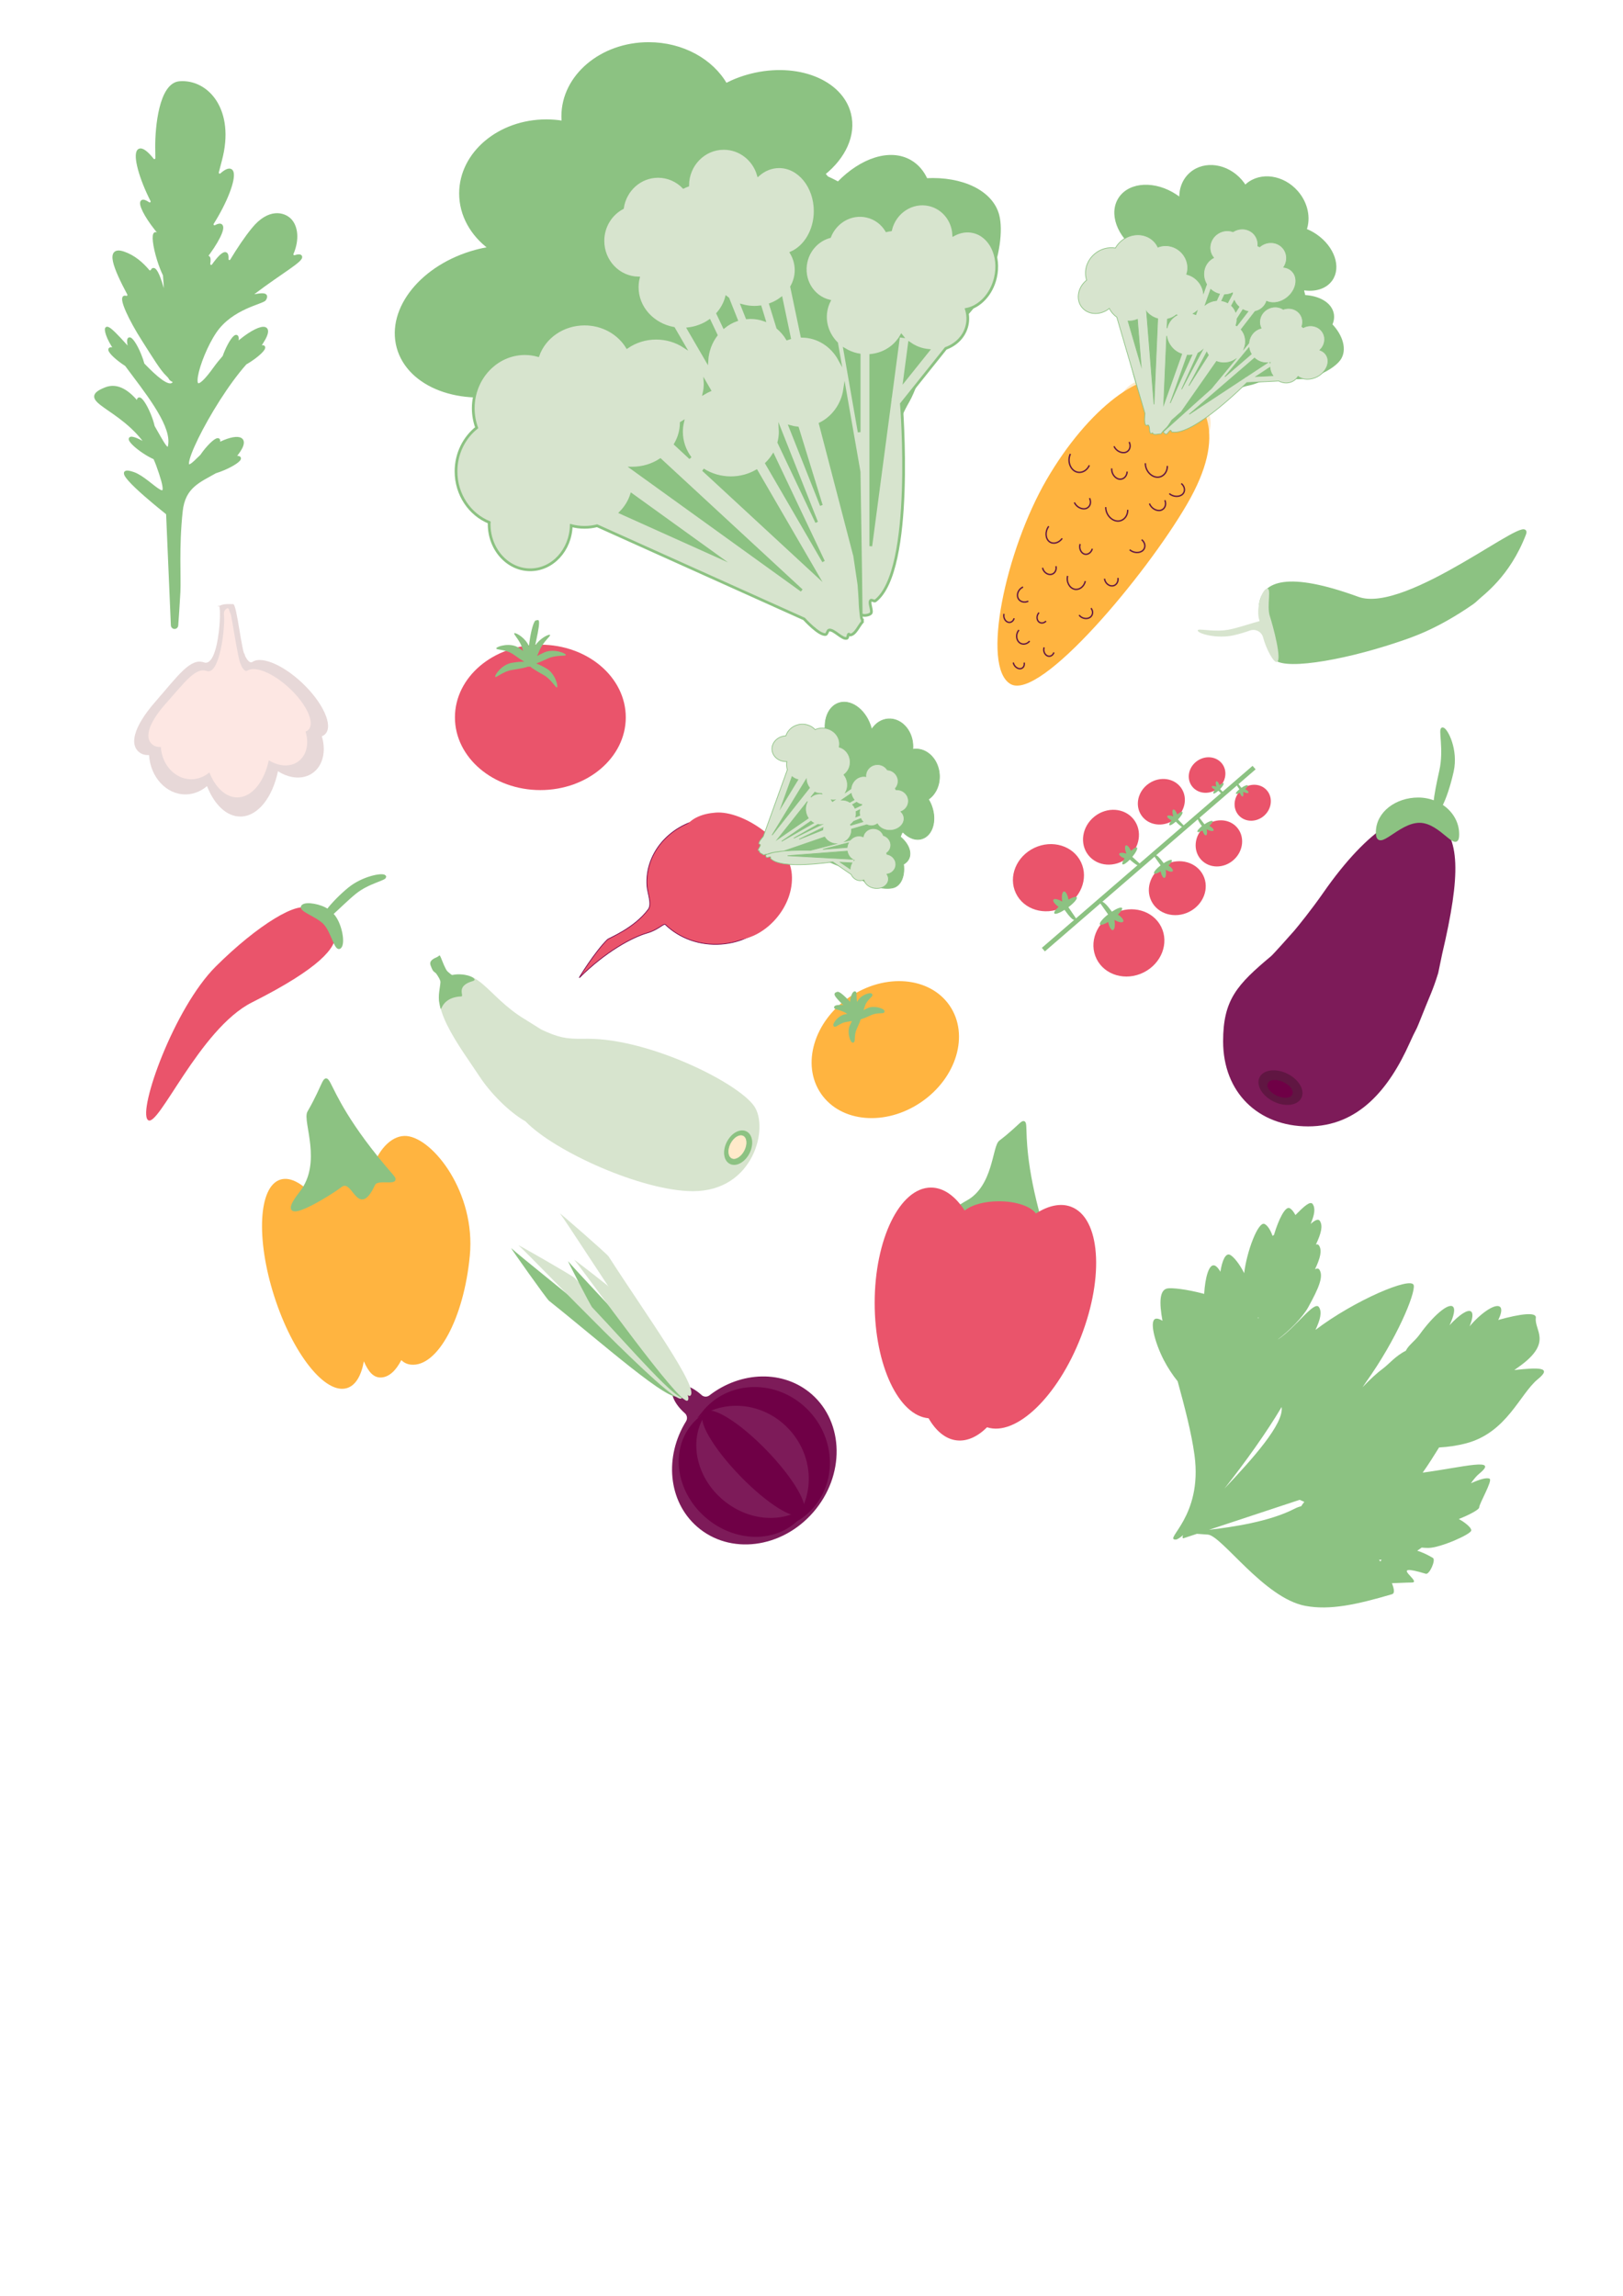 <?xml version="1.0" encoding="UTF-8"?> <!-- Generator: Adobe Illustrator 25.0.1, SVG Export Plug-In . SVG Version: 6.00 Build 0) --> <svg xmlns="http://www.w3.org/2000/svg" xmlns:xlink="http://www.w3.org/1999/xlink" x="0px" y="0px" viewBox="0 0 595.28 841.89" style="enable-background:new 0 0 595.28 841.89;" xml:space="preserve"> <style type="text/css"> .st0{fill:#EA546B;} .st1{fill:#8CC282;} .st2{fill:#FFB440;} .st3{fill:#8CC282;stroke:#8CC282;stroke-miterlimit:10;} .st4{fill:#D7E4CE;} .st5{fill:#E7D8D8;} .st6{fill:#FDE7E3;} .st7{fill:#D7E4CE;stroke:#8CC282;stroke-miterlimit:10;} .st8{fill:#EA546B;stroke:#6F0046;stroke-width:0.25;stroke-miterlimit:10;} .st9{fill:#8CC282;stroke:#8CC282;stroke-width:0.25;stroke-miterlimit:10;} .st10{fill:#D7E4CE;stroke:#8CC282;stroke-width:0.25;stroke-miterlimit:10;} .st11{fill:#FFEACA;stroke:#8CC282;stroke-width:0.25;stroke-miterlimit:10;} .st12{fill:#FFEACA;} .st13{fill:#FF7E40;} .st14{fill:none;stroke:#601642;stroke-width:0.5;stroke-miterlimit:10;} .st15{fill:#7D1B59;} .st16{fill:#601642;} .st17{fill:#6F0046;stroke:#6F0046;stroke-miterlimit:10;} </style> <g id="Layer_4"> <g> <ellipse class="st0" cx="198.19" cy="263.07" rx="31.33" ry="26.66"></ellipse> <path class="st1" d="M207.53,240.11c-0.24-0.68-4.58-2.32-7.86-0.88c-1.02,0.45-1.91,0.9-2.66,1.33c0.27-0.6,0.55-1.27,0.88-2.06 c1.4-3.35,4.38-5.4,3.81-5.7c-0.5-0.26-3.7,1.29-5.43,3.97c0.1-0.5,0.21-1,0.32-1.51c2.14-9.71,0.73-7.67,0.01-7.76 c-0.72-0.1-1.8,3.44-2.41,7.9c-0.07,0.53-0.13,1.05-0.19,1.55c-1.26-3-4.68-4.97-5.31-4.75c-0.69,0.24,2.18,2.56,3.02,6.03 c0.04,0.18,0.08,0.33,0.12,0.49c-0.47-0.37-0.96-0.75-1.53-1.14c-2.96-2.04-7.82-0.66-8.25,0.1c-0.43,0.76,3.46,0.27,6.38,2.39 c1.77,1.28,3,2.09,3.87,2.6c-1.15-0.04-2.75,0.08-4.64,0.41c-3.54,0.61-6.23,4.37-6.04,5.07c0.18,0.7,2.75-1.95,6.3-2.49 c3.41-0.52,5.08-0.91,5.87-1.24c0.22,0.18,0.4,0.09,0.59-0.02c0.03,0.03,0.07,0.05,0.1,0.07c0.71,0.59,2.13,1.51,4.83,3.02 c3.13,1.75,4.6,5.13,5.02,4.53c0.42-0.59-0.77-5.05-3.86-6.86c-1.46-0.85-2.75-1.47-3.78-1.85c0.95-0.35,2.28-0.91,4.19-1.8 C204.16,240.01,207.77,240.79,207.53,240.11z"></path> </g> <g> <ellipse transform="matrix(0.826 -0.564 0.564 0.826 -160.426 250.295)" class="st2" cx="324.68" cy="384.66" rx="28.58" ry="23.32"></ellipse> <path class="st3" d="M306.13,375.95c-0.14-0.5,1.62-3.14,4.05-3.54c0.76-0.12,1.43-0.19,2.04-0.23c-0.39-0.26-0.83-0.55-1.34-0.89 c-2.15-1.47-4.66-1.55-4.46-1.94c0.18-0.35,2.6-0.65,4.66,0.29c-0.26-0.26-0.53-0.52-0.8-0.78c-5.16-4.98-3.54-4.3-3.17-4.63 c0.37-0.34,2.41,1.36,4.58,3.79c0.26,0.29,0.5,0.58,0.74,0.86c-0.52-2.27,0.59-4.76,1.04-4.87c0.48-0.12-0.18,2.36,0.77,4.76 c0.05,0.12,0.09,0.23,0.13,0.34c0.11-0.4,0.23-0.82,0.39-1.26c0.82-2.35,4.12-3.39,4.66-3.1c0.55,0.29-1.83,1.49-2.6,3.87 c-0.47,1.44-0.82,2.4-1.11,3.04c0.63-0.47,1.57-1,2.77-1.53c2.23-0.99,5.28,0.22,5.46,0.71c0.18,0.49-2.33-0.11-4.55,0.93 c-2.12,0.99-3.22,1.4-3.8,1.51c-0.05,0.19-0.19,0.21-0.34,0.21c-0.01,0.03-0.02,0.05-0.03,0.08c-0.16,0.63-0.58,1.72-1.48,3.65 c-1.04,2.25-0.48,4.82-0.96,4.63c-0.48-0.19-1.63-3.31-0.64-5.58c0.47-1.07,0.94-1.93,1.36-2.55c-0.67,0.16-1.65,0.33-3.08,0.53 C307.97,374.6,306.27,376.45,306.13,375.95z"></path> </g> <g> <path class="st2" d="M149.19,416.59c-4.97-0.46-9.94,4.11-12.64,11.76c-4.01-3.83-8.04-5.92-11.04-5.69 c-4.94,0.37-8.84,7.38-9.18,17.5c-4.74-5.84-9.61-8.82-13.52-7.58c-7.99,2.53-8.98,21.69-2.22,42.8 c6.77,21.1,18.73,36.16,26.73,33.63c3.14-1,5.2-4.57,6.13-9.81c1.68,3.9,3.61,6.15,6.49,5.93c2.81-0.21,5.28-2.52,7.25-6.36 c0.96,0.94,2.12,1.52,3.59,1.66c9.73,0.91,19.37-16.99,21.54-39.98C174.51,437.45,158.92,417.5,149.19,416.59z"></path> <path class="st3" d="M137.12,434.3c-5.99,12.84-7.25-3.38-12.35,0.74c-2.93,2.36-25.88,16.83-14.45,2.29 c8.58-10.91,1.05-26.28,2.9-29.48c12.29-21.25-2.29-14.35,30.68,23.39C147.05,434.85,138.41,431.52,137.12,434.3z"></path> </g> <g> <path class="st0" d="M54.21,410.67c3.66,3.64,18.9-33.36,38.19-43.07c49.86-25.11,24.72-30.48,21.06-34.12 s-19.03,5.73-34.32,20.94C63.86,369.63,50.55,407.04,54.21,410.67z"></path> <path class="st3" d="M141.08,321.38c-0.79-0.96-8.04,0.44-13,4.49c-3.07,2.51-6.17,5.7-7.89,8c-2.48-1.84-7.89-2.83-9.13-1.64 c-1.54,1.48,5.05,3.31,7.96,6.31c2.91,3,4.15,10.27,5.69,8.79c1.54-1.48,0.15-8.92-2.76-11.92c-0.1-0.1-0.2-0.19-0.29-0.29 c2.24-1.96,5.48-5.25,8.52-7.72C135.12,323.35,141.87,322.34,141.08,321.38z"></path> </g> <g> <path class="st3" d="M559.21,195.88c3.37-8.73-43.02,30.05-61.13,23.46c-52.46-19.09-32.47,16.52-30.81,21.41 c1.66,4.89,24.15,1.28,44.61-5.54c5.52-1.84,14.63-4.69,28.07-13.98c0.58-0.4,1.11-0.85,1.61-1.34 C543.68,217.78,553.28,211.27,559.21,195.88z"></path> <path class="st4" d="M439.31,231.27c0.27,1.17,7.14,3.06,13.17,1.7c2-0.45,4.09-1.08,5.98-1.75c2.03-0.72,4.25,0.42,4.81,2.5 c1.18,4.42,3.9,9.4,5.06,9.04c1.97-0.62-1.35-13.01-2.59-16.85c-1.23-3.84,0.81-10.65-1.15-10.03c-1.97,0.62-3.95,7.65-2.72,11.49 c0.04,0.13,0.09,0.25,0.13,0.38c-2.78,0.74-6.99,2.19-10.67,3.02C445.3,232.12,439.03,230.11,439.31,231.27z"></path> </g> <g> <path class="st3" d="M375.56,447.75c2.65,42.18-6.55-3.41-9.34-3.77c-3.03-0.4-24.68,4.04-11.39-3.3 c9.97-5.5,9.59-20.17,12.02-22.02c16.17-12.28,3.13-12.03,14.71,29.1C382.68,451.68,375.4,445.23,375.56,447.75z"></path> <path class="st0" d="M392.87,442.54c-3.85-1.47-8.35-0.46-12.93,2.46c-1.84-2.6-7.21-4.48-13.56-4.48c-5.3,0-9.91,1.31-12.36,3.26 c-0.07,0.04-0.14,0.07-0.21,0.11c-3.44-5.28-7.72-8.4-12.35-8.4c-11.4,0-20.65,18.95-20.65,42.32c0,22.77,8.78,41.34,19.77,42.28 c2.71,4.7,6.23,7.65,10.33,8.11c3.81,0.43,7.63-1.35,11.12-4.8c10.63,3.43,25.92-11.22,34.44-33.17 C405.13,467.95,403.52,446.59,392.87,442.54z"></path> </g> <g> <polygon class="st1" points="460.53,282.12 383.24,348.88 382.12,347.59 459.41,280.84 "></polygon> <g> <ellipse transform="matrix(0.903 -0.43 0.43 0.903 -101.062 196.359)" class="st0" cx="384.42" cy="322.04" rx="13.23" ry="12.1"></ellipse> <path class="st1" d="M388.26,332.55c-1.16,1.09-1.81,2.03-1.55,2.4c0.32,0.45,1.9-0.13,3.74-1.29c3.91,5.51,3.94,3.23,4.31,3.31 c0.09,0.02-2.68-3.93-2.89-4.29c2.06-1.55,3.42-3.15,3.05-3.65c-0.28-0.39-1.51-0.01-3.03,0.86c-0.29-1.76-1.02-3.09-1.65-2.99 c-0.65,0.1-0.95,1.65-0.68,3.48c0.01,0.09,0.03,0.16,0.05,0.25c-1.48-0.89-2.9-1.21-3.24-0.69 C386.03,330.44,386.87,331.58,388.26,332.55z"></path> </g> <g> <ellipse transform="matrix(0.896 -0.444 0.444 0.896 -110.486 219.765)" class="st0" cx="414.06" cy="345.82" rx="13.23" ry="12.1"></ellipse> <path class="st1" d="M410.03,335.38c1.14-1.1,1.78-2.06,1.51-2.42c-0.33-0.44-1.9,0.16-3.72,1.35c-4-5.45-4-3.16-4.36-3.24 c-0.09-0.02,2.75,3.88,2.97,4.24c-2.04,1.59-3.36,3.21-2.99,3.7c0.29,0.38,1.51-0.02,3.02-0.91c0.32,1.75,1.07,3.07,1.7,2.97 c0.65-0.11,0.93-1.67,0.62-3.49c-0.01-0.08-0.03-0.16-0.05-0.25c1.49,0.87,2.92,1.16,3.25,0.63 C412.3,337.44,411.44,336.32,410.03,335.38z"></path> </g> <g> <ellipse transform="matrix(0.896 -0.444 0.444 0.896 -99.73 225.559)" class="st0" cx="431.81" cy="325.75" rx="10.61" ry="9.7"></ellipse> <path class="st1" d="M428.58,317.38c0.92-0.89,1.43-1.65,1.21-1.94c-0.27-0.35-1.52,0.13-2.98,1.08c-3.21-4.37-3.21-2.54-3.5-2.6 c-0.08-0.02,2.2,3.11,2.38,3.4c-1.63,1.27-2.7,2.57-2.4,2.97c0.23,0.31,1.21-0.01,2.42-0.73c0.26,1.4,0.86,2.46,1.36,2.38 c0.52-0.09,0.74-1.34,0.5-2.8c-0.01-0.07-0.03-0.13-0.04-0.2c1.2,0.7,2.34,0.93,2.61,0.51 C430.4,319.03,429.71,318.13,428.58,317.38z"></path> </g> <g> <ellipse transform="matrix(0.783 -0.622 0.622 0.783 -102.728 319.867)" class="st0" cx="407.5" cy="307.3" rx="10.59" ry="9.71"></ellipse> <path class="st1" d="M412.47,314.79c-0.7,1.06-1.03,1.92-0.76,2.15c0.34,0.29,1.46-0.45,2.68-1.7c4.08,3.58,3.68,1.79,3.98,1.79 c0.08,0-2.83-2.57-3.06-2.81c1.32-1.59,2.08-3.09,1.7-3.41c-0.29-0.25-1.18,0.27-2.2,1.23c-0.56-1.32-1.37-2.22-1.85-2.03 c-0.49,0.2-0.44,1.47,0.12,2.84c0.03,0.06,0.06,0.12,0.08,0.18c-1.32-0.42-2.49-0.41-2.65,0.06 C410.33,313.56,411.2,314.29,412.47,314.79z"></path> </g> <g> <g> <ellipse transform="matrix(0.823 -0.568 0.568 0.823 -91.776 293.75)" class="st0" cx="425.97" cy="294.3" rx="8.86" ry="8.11"></ellipse> <path class="st1" d="M429.68,300.82c-0.65,0.84-0.97,1.54-0.76,1.75c0.26,0.26,1.24-0.29,2.33-1.26 c3.19,3.22,2.97,1.7,3.21,1.72c0.06,0-2.21-2.3-2.39-2.52c1.19-1.25,1.91-2.46,1.61-2.75c-0.23-0.22-1,0.16-1.91,0.9 c-0.39-1.13-1.01-1.93-1.42-1.8c-0.42,0.14-0.45,1.2-0.06,2.37c0.02,0.05,0.04,0.11,0.06,0.16c-1.08-0.43-2.05-0.48-2.22-0.1 C427.97,299.68,428.66,300.34,429.68,300.82z"></path> </g> <g> <ellipse transform="matrix(0.823 -0.568 0.568 0.823 -83.255 301.543)" class="st0" cx="442.75" cy="284.51" rx="6.9" ry="6.32"></ellipse> <path class="st1" d="M445.64,289.59c-0.5,0.66-0.76,1.2-0.59,1.37c0.21,0.2,0.97-0.23,1.82-0.98c2.49,2.51,2.31,1.33,2.5,1.34 c0.05,0-1.72-1.79-1.86-1.96c0.93-0.98,1.49-1.91,1.26-2.14c-0.18-0.18-0.78,0.13-1.49,0.7c-0.3-0.88-0.79-1.5-1.11-1.4 c-0.33,0.11-0.35,0.93-0.05,1.85c0.01,0.04,0.03,0.08,0.05,0.12c-0.84-0.33-1.6-0.38-1.73-0.08 C444.31,288.7,444.84,289.21,445.64,289.59z"></path> </g> </g> <g> <g> <ellipse transform="matrix(0.739 -0.674 0.674 0.739 -91.669 381.986)" class="st0" cx="446.95" cy="309.25" rx="8.85" ry="8.12"></ellipse> <path class="st1" d="M441.06,304.57c-0.94,0.5-1.69,0.71-1.86,0.46c-0.21-0.3,0.49-1.17,1.63-2.09 c-2.68-3.65-1.22-3.18-1.19-3.43c0.01-0.06,1.93,2.54,2.12,2.75c1.44-0.97,2.74-1.48,2.99-1.14c0.19,0.26-0.32,0.95-1.2,1.73 c1.06,0.56,1.75,1.3,1.56,1.68c-0.2,0.39-1.26,0.25-2.37-0.32c-0.05-0.03-0.1-0.06-0.15-0.08c0.25,1.12,0.15,2.09-0.25,2.19 C441.93,306.43,441.38,305.65,441.06,304.57z"></path> </g> <g> <ellipse transform="matrix(0.739 -0.674 0.674 0.739 -78.387 386.453)" class="st0" cx="459.35" cy="294.35" rx="6.9" ry="6.33"></ellipse> <path class="st1" d="M454.76,290.7c-0.73,0.39-1.31,0.55-1.45,0.36c-0.17-0.23,0.38-0.91,1.27-1.63 c-2.09-2.84-0.95-2.48-0.93-2.67c0-0.05,1.51,1.98,1.65,2.14c1.12-0.76,2.14-1.15,2.33-0.89c0.15,0.2-0.25,0.74-0.93,1.35 c0.83,0.44,1.37,1.02,1.21,1.31c-0.16,0.3-0.98,0.19-1.84-0.25c-0.04-0.02-0.08-0.04-0.12-0.06c0.2,0.88,0.12,1.63-0.2,1.71 C455.44,292.15,455.01,291.55,454.76,290.7z"></path> </g> </g> </g> </g> <g id="Layer_6"> <path class="st3" d="M92.96,107.5c10.18-7.75,18.38-12.17,17.28-13.52c-0.26-0.31-0.95-0.27-2,0.08c-0.69,0.23-1.35-0.45-1.06-1.12 c2.17-5.05,1.65-9.9-0.83-12.38c-2.24-2.24-7.7-3.82-13.57,3.39c-2.75,3.37-5.41,7.39-7.9,11.5c-0.46,0.76-1.63,0.39-1.57-0.5 c0.07-1.08-0.08-1.76-0.5-1.95c-0.82-0.37-2.52,1.28-4.65,4.28c-0.52,0.73-1.69,0.27-1.54-0.62c0.23-1.33,0.16-2.18-0.25-2.37 c-0.32-0.14-0.83,0.13-1.46,0.74c4.67-5.97,7.41-11.36,6.19-12.36c-0.37-0.31-1.08-0.16-2.01,0.34c-0.77,0.42-1.61-0.45-1.14-1.19 c0.52-0.83,1.05-1.69,1.56-2.58c4.72-8.18,7.02-15.7,5.13-16.79c-0.72-0.42-1.96,0.17-3.47,1.51c-0.63,0.56-1.6-0.02-1.4-0.84 c0.37-1.49,0.75-2.94,1.13-4.35c4.91-18.29-4.76-29.25-15-28.48c-7.12,0.53-8.52,16.53-8.47,23.67c0.01,1.23,0.02,2.57,0.05,4.02 c0.01,0.82-1.01,1.18-1.52,0.54c-2.06-2.6-3.84-3.98-4.85-3.49c-1.97,0.95-0.23,8.62,3.88,17.13c0.22,0.46,0.44,0.91,0.67,1.35 c0.4,0.79-0.53,1.57-1.26,1.06c-1.08-0.75-1.9-1.04-2.29-0.72c-1.01,0.81,1.26,5.35,5.08,10.15c0.52,0.66,1.05,1.28,1.57,1.88 c0.12,0.14,0.19,0.3,0.2,0.48c0.05,0.58,0.09,1.16,0.14,1.75c-0.85-1.67-1.64-2.64-2.13-2.49c-0.94,0.29-0.45,4.55,1.08,9.51 c0.67,2.16,1.42,4.09,2.14,5.56c0.04,0.09,0.07,0.19,0.08,0.29c0.47,5.44,0.43,6.92-0.29,6.28c-1.33-5.22-2.79-8.67-3.76-8.5 c-0.17,0.03-0.32,0.17-0.44,0.41c-0.28,0.54-0.99,0.68-1.38,0.21c-2.29-2.72-5.29-5.39-9.12-6.67c-6.25-2.08-3.31,5.39,1.86,15.07 c0.37,0.69-0.31,1.41-1.05,1.17c-0.23-0.08-0.42-0.07-0.55,0.01c-1.21,0.77,1.93,7.85,7.02,15.82c3.74,5.86,6.8,10.92,8.86,12.77 c0.4,0.36,0.75,0.79,1.01,1.27c0.49,0.9,2.42,0.78,0.96,1.96c-1.84,1.49-6.29-2.42-10.89-7.2c-0.28-1.05-0.69-2.28-1.22-3.57 c-1.43-3.48-3.16-6.07-3.87-5.78c-0.53,0.22-0.33,1.98,0.4,4.31c-5.7-6.26-10.27-11.42-8.45-5.85c0.51,1.56,1.58,3.47,2.98,5.6 c-1.08-0.45-1.85-0.59-2.06-0.29c-0.44,0.62,1.71,2.88,4.8,5.04c0.4,0.28,0.79,0.54,1.18,0.79c6.96,9.39,16.39,20.94,16,28.45 c-0.26,5.04-2.46,0.28-6.02-5.88c-0.25-1.2-0.74-2.74-1.41-4.37c-1.43-3.48-3.16-6.07-3.87-5.78c-0.32,0.13-0.37,0.81-0.21,1.84 c-3.46-4.31-7.53-7.33-11.96-5.6c-11.36,4.45,5.78,6.53,15.36,20.92c-3.11-2.07-5.97-3.23-6.39-2.6c-0.42,0.63,1.77,2.84,4.91,4.94 c1.48,0.98,2.89,1.76,4.03,2.25c0.37,0.8,0.72,1.62,1.04,2.49c6.79,18.66-2.26,5.37-8.77,3.11c-10.49-3.65,9.43,12.32,12.14,14.47 c0.19,0.15,0.31,0.38,0.32,0.63l1.74,40.64c0.02,0.45,0.39,0.81,0.84,0.81c0.45,0.01,0.83-0.33,0.86-0.78 c0.15-2.05,0.56-7.68,0.79-12.22c0.28-5.66-0.57-16.4,0.85-29.69c0.96-9.04,6.63-11.02,12.47-14.38c0.96-0.29,2.04-0.68,3.16-1.16 c3.46-1.49,6.03-3.26,5.72-3.96c-0.14-0.34-0.93-0.36-2.08-0.14c0.37-0.41,0.73-0.83,1.08-1.29c5.28-6.91-0.39-7.05-6.93-3.58 c0.36-0.87,0.46-1.5,0.2-1.71c-0.63-0.48-2.99,1.55-5.29,4.54c-0.36,0.47-0.69,0.93-1,1.39c-0.48,0.43-0.95,0.87-1.4,1.33 c-10.71,10.99,4.4-20.45,17.59-35.26c0.57-0.33,1.17-0.69,1.77-1.09c3.14-2.08,5.35-4.27,4.93-4.91c-0.19-0.29-0.9-0.2-1.9,0.17 c7.18-9.81,0.24-8.6-8.03-1.3c0.36-1.54,0.38-2.62-0.04-2.79c-0.73-0.31-2.51,2.26-3.97,5.73c-0.25,0.6-0.48,1.18-0.67,1.75 c-1.19,1.34-2.36,2.79-3.47,4.33c-11.36,15.8-6.16-3.94,0.26-13.42c6.06-8.95,17.4-10.64,18.19-11.92 C99.54,105.82,89.32,110.28,92.96,107.5z M72.55,98.03c0.01-0.05,0.02-0.09,0.02-0.14c0.13-0.14,0.25-0.29,0.38-0.43 C72.82,97.64,72.68,97.83,72.55,98.03z"></path> </g> <g id="Layer_3"> <g> <path class="st5" d="M112.21,251.79c-7.23-7.43-16.02-11.48-19.62-9.06c-1.91,1.29-4.08-5.77-2.64-2.27 c-1.25-0.59-3.06-18.92-4.42-18.92c-2.02,0-3.87-0.26-5.62,1c1.64-4.43,0.94,22.48-5.09,20.37c-5.01-1.76-9.54,4.91-17.8,14.36 c-8.26,9.44-9.8,16.3-5.4,18.96c0.83,0.5,1.86,0.71,3.04,0.66c0.51,8.06,6.28,14.43,13.34,14.43c2.97,0,5.71-1.14,7.93-3.05 c2.63,6.73,7.12,11.17,12.21,11.17c6.37,0,11.79-6.93,13.81-16.61c3.29,2.09,7.02,2.89,10.29,1.85c5.49-1.74,7.81-8.03,5.8-14.69 c0.26-0.1,0.51-0.22,0.74-0.37C122.39,267.2,119.45,259.22,112.21,251.79z"></path> <path class="st6" d="M107.17,253.35c-6.06-6.09-13.42-9.41-16.43-7.43c-1.6,1.06-3.41-4.73-2.21-1.86 c-1.05-0.48-3.49-18.24-4-19.09c-0.56-0.92-0.43-2.5-1.51-1.72c-0.68,0.49-0.97,1.26-0.89,2.01c0.54,4.98-1.59,22.41-6.27,20.81 c-4.2-1.44-7.99,4.03-14.91,11.77c-6.92,7.74-8.21,13.36-4.52,15.55c0.69,0.41,1.55,0.58,2.55,0.54 c0.43,6.61,5.26,11.83,11.17,11.83c2.49,0,4.78-0.94,6.64-2.5c2.2,5.52,5.96,9.16,10.23,9.16c5.34,0,9.87-5.68,11.57-13.61 c2.76,1.71,5.88,2.37,8.62,1.52c4.6-1.43,6.54-6.58,4.86-12.04c0.22-0.08,0.43-0.18,0.62-0.31 C115.69,265.99,113.23,259.44,107.17,253.35z"></path> </g> <g> <g> <path class="st3" d="M366.03,79.05c-2.22-8.77-13.19-13.9-26.3-13.2c-1.3-2.88-3.26-5.21-5.89-6.72 c-7.44-4.27-17.98-0.71-26.41,8c-1.31-0.72-2.68-1.39-4.07-2.03c-0.39-0.47-0.79-0.93-1.21-1.35 c7.52-6.02,11.44-14.25,9.47-22.02c-3.07-12.09-19.22-18.46-36.08-14.23c-3.35,0.84-6.46,2.04-9.29,3.51 c-5.1-8.9-15.88-15.04-28.35-15.04c-17.39,0-31.49,11.94-31.49,26.66c0,0.73,0.04,1.45,0.11,2.16c-1.98-0.33-4.03-0.51-6.12-0.51 c-17.39,0-31.49,11.94-31.49,26.66c0,7.99,4.16,15.16,10.74,20.05c-1.68,0.27-3.38,0.63-5.08,1.09 c-19.65,5.28-32.45,21.09-28.59,35.3c3.87,14.21,22.93,21.45,42.59,16.17c11.45-3.08,40.51,57.9,45.37,50.07 c11.86,10.45,49.11,30.75,70.41,30.75c27.92,0,22.96-40.11,24.03-64.57c0.18-4.17,2.69-9.19,4.77-12.81 c3.83-6.7,8.25-24.83,11.15-25.56C361.17,117.18,368.76,89.8,366.03,79.05z"></path> </g> <path class="st7" d="M356.99,84.97c-2.45-0.56-4.95-0.11-7.19,1.1c-0.27-5.23-3.81-9.8-8.98-10.99 c-6.29-1.44-12.62,2.69-14.17,9.23c-0.5,0.06-0.99,0.15-1.47,0.27c-1.57-2.61-4.11-4.58-7.25-5.29 c-5.72-1.31-11.46,1.99-13.62,7.5c-4.14,1.14-7.58,4.55-8.64,9.15c-1.51,6.5,2.28,12.92,8.47,14.46c-0.45,0.9-0.81,1.86-1.04,2.88 c-1.08,4.65,0.5,9.32,3.77,12.61l1.04,5.93c-2.74-5.04-7.87-8.46-13.77-8.51l-3.8-18.13c1.04-1.84,1.64-3.92,1.64-6.12 c0-2.29-0.64-4.45-1.76-6.34c5.1-2.26,8.76-8.25,8.76-15.3c0-8.99-5.92-16.28-13.23-16.28c-2.84,0-5.47,1.11-7.62,2.99 c-1.63-5.62-6.69-9.71-12.67-9.71c-7.29,0-13.19,6.06-13.23,13.56c-0.53,0.19-1.05,0.41-1.55,0.66c-2.39-2.44-5.68-3.95-9.31-3.95 c-6.62,0-12.09,5.01-13.06,11.55c-4.26,2.26-7.17,6.83-7.17,12.1c0,7.44,5.8,13.48,12.99,13.61c-0.27,1.09-0.41,2.22-0.41,3.39 c0,7.46,5.74,13.67,13.37,15.08l3.84,6.61c-2.91-1.89-6.45-3.01-10.27-3.01c-3.98,0-7.65,1.22-10.64,3.27 c-3.1-5.05-8.92-8.46-15.61-8.46c-7.97,0-14.72,4.83-17.08,11.52c-1.53-0.42-3.13-0.67-4.79-0.67c-10.47,0-18.96,8.98-18.96,20.05 c0,2.51,0.45,4.9,1.25,7.12c-4.59,3.66-7.57,9.46-7.57,16.01c0,8.55,5.06,15.82,12.18,18.71c-0.01,0.21-0.03,0.42-0.03,0.63 c0,9.25,6.75,16.75,15.07,16.75c8.16,0,14.79-7.21,15.04-16.21c1.56,0.41,3.19,0.64,4.88,0.64c1.59,0,3.13-0.21,4.6-0.58 l75.92,34.17c0,0,5.51,6.1,7.93,5.71c0.5-0.08,0.69-1.49,1.18-1.61c1.76-0.46,4.92,3.62,6.62,2.98c0.39-0.15,0.28-1.44,0.69-1.52 c0.13-0.03,0.25,0.36,0.38,0.35c1.99-0.07,3.25-3.39,4.61-4.84l-0.03-0.33v-0.25c-0.22,0.04,0.18-0.11-0.01-0.23 c-0.39-0.25-0.39-1.32-0.47-1.77c-0.05-0.26-0.09-0.8-0.12-1.06c-0.07-0.74-0.23-2.21-0.24-2.95c-0.01-1.8-0.42-7-0.42-7 l-1.6-10.81c-0.06-0.12-0.1-0.24-0.12-0.37l-12.47-47.87c4.69-2.35,8.13-7.02,8.96-12.61l5.3,30.3c0,0,0.59,36.8,0.75,51.91 c0.01,1.06,2.76,0.75,3.52-0.01c0.86-0.86-0.91-4.04,0-4.84c0.31-0.27,1.32,0.47,1.65,0.22c14.54-11.09,9.58-72.26,9.58-72.26 l16.27-20.34c3.86-1.39,6.88-4.42,7.8-8.43c0.46-2,0.35-4.01-0.23-5.89c4.87-0.96,9.24-5.47,10.66-11.64 C366.94,93.96,363.3,86.42,356.99,84.97z M286.54,109.47l3.04,14.5c-0.28,0.09-0.57,0.17-0.85,0.27 c-0.94-1.55-2.12-2.92-3.48-4.07l-2.64-8.55C284.05,111.08,285.37,110.35,286.54,109.47z M286.14,157.76l13.39,33.77l-13.88-29.28 c0.32-1.26,0.51-2.57,0.51-3.92C286.16,158.14,286.15,157.95,286.14,157.76z M276.72,112.68c0.72,0,1.42-0.06,2.11-0.14l1.47,4.78 c-1.59-0.56-3.29-0.86-5.06-0.86c-0.43,0-0.85,0.03-1.27,0.07l-1.77-4.47C273.63,112.45,275.14,112.68,276.72,112.68z M266.44,109.09c0.18,0.15,0.38,0.28,0.56,0.42l3.11,7.83c-1.65,0.59-3.18,1.46-4.54,2.55l-2.33-4.91 C264.73,113.28,265.84,111.28,266.44,109.09z M260.21,117.67l2.47,5.2c-1.96,2.61-3.2,5.85-3.41,9.39l-6.8-11.7 C255.35,120.21,257.99,119.19,260.21,117.67z M258.6,140.24l1.67,2.88c-0.7,0.31-1.38,0.66-2.03,1.05 c0.25-1.11,0.38-2.25,0.38-3.43C258.63,140.58,258.61,140.41,258.6,140.24z M249.87,155.11c0.17-0.1,0.34-0.2,0.5-0.3 c-0.26,1.14-0.41,2.31-0.41,3.52c0,3.58,1.21,6.89,3.25,9.63l-5.5-5.09C249.05,160.55,249.83,157.92,249.87,155.11z M227.61,187.95c1.84-1.86,3.24-4.1,4.03-6.59l31.08,22.39L227.61,187.95z M231.76,171.65c0.04,0,0.09,0.01,0.13,0.01 c3.84,0,7.39-1.13,10.31-3.04l51.83,47.9L231.76,171.65z M257.89,172.28c2.9,1.84,6.4,2.92,10.17,2.92c3.45,0,6.66-0.91,9.4-2.47 l22.13,38.1L257.89,172.28z M281.16,169.94c0.92-0.9,1.73-1.9,2.42-2.98l18.47,38.95L281.16,169.94z M301.25,185.32l-11.46-28.89 c0.88,0.25,1.79,0.43,2.72,0.52L301.25,185.32z M330.86,123.36l-0.41-0.05c0.05-0.09,0.1-0.17,0.15-0.25 C330.68,123.16,330.78,123.26,330.86,123.36z M309.82,128.18c1.36,0.82,2.88,1.45,4.53,1.83c0.26,0.06,0.51,0.1,0.77,0.14v28.32 L309.82,128.18z M319.39,200.28v-69.96c4.01-0.4,7.63-2.37,9.99-5.38l-2.77,20.89l-0.4,0.5l0.3,0.24L319.39,200.28z M333.56,125.88c1.5,1.07,3.25,1.89,5.2,2.34c0.57,0.13,1.15,0.22,1.72,0.28l-8.71,10.88L333.56,125.88z"></path> </g> <g> <g> <path class="st8" d="M264.62,346.22c-8.06,0.62-15.51-2.23-20.59-7.17c-0.58-0.56-2.59,1.92-6.61,3.07 c-5.79,1.66-15.5,7.05-24.85,16.35c-0.65,0.65,5.79-9.64,10.21-13.92c0.65-0.63,9.71-4.01,15-11.09 c1.41-1.89-0.28-6.03-0.47-8.49c-0.98-12.82,9.64-24.09,23.74-25.17c14.09-1.08,26.32,8.43,27.3,21.25 C289.35,333.87,278.72,345.14,264.62,346.22z"></path> <path class="st0" d="M270.68,344.63c-10.11,0.78-21.11-16.13-22.03-28.07c-0.92-11.95,3.73-17.79,13.85-18.57 c10.11-0.78,27,10.67,27.92,22.62S280.8,343.85,270.68,344.63z"></path> </g> <g> <path class="st9" d="M327.9,325.47c2.69-0.91,4.03-4.46,3.5-8.54c0.87-0.48,1.55-1.15,1.96-2c1.16-2.43-0.21-5.64-3.13-8.07 c0.19-0.43,0.37-0.87,0.54-1.32c0.14-0.13,0.27-0.27,0.39-0.41c2.06,2.21,4.73,3.24,7.11,2.43c3.71-1.25,5.31-6.45,3.58-11.62 c-0.34-1.03-0.79-1.97-1.32-2.82c2.66-1.81,4.32-5.33,4.02-9.22c-0.42-5.44-4.49-9.56-9.09-9.21c-0.23,0.02-0.45,0.05-0.67,0.09 c0.06-0.63,0.06-1.27,0.01-1.93c-0.42-5.44-4.49-9.56-9.09-9.21c-2.5,0.19-4.64,1.66-6.01,3.84c-0.13-0.52-0.28-1.04-0.46-1.56 c-2.12-6.02-7.37-9.64-11.72-8.09s-6.16,7.69-4.03,13.71c1.24,3.51-17.13,14.06-14.57,15.39c-2.98,3.96-8.44,16.09-7.92,22.75 c0.67,8.73,13.09,6.22,20.77,5.96c1.31-0.04,2.94,0.62,4.12,1.18c2.19,1.04,7.96,1.98,8.26,2.87 C315.86,324.87,324.6,326.59,327.9,325.47z"></path> <path class="st10" d="M325.83,322.79c0.12-0.78-0.08-1.55-0.52-2.22c1.63-0.21,2.97-1.43,3.22-3.07c0.3-2-1.14-3.88-3.21-4.21 c-0.06-0.22-0.07-0.23-0.13-0.45c0.78-0.55,1.33-1.39,1.48-2.39c0.27-1.82-0.9-3.53-2.67-4.08c-0.45-1.27-1.6-2.26-3.07-2.48 c-2.07-0.32-3.99,1.02-4.32,2.99c-0.29-0.12-0.6-0.21-0.93-0.26c-1.48-0.23-2.9,0.38-3.85,1.48l-1.83,0.47 c1.51-0.98,2.46-2.66,2.33-4.51l5.58-1.62c0.6,0.28,1.26,0.42,1.95,0.37c0.72-0.05,1.37-0.31,1.94-0.7 c0.83,1.54,2.79,2.54,5,2.37c2.81-0.22,4.95-2.24,4.77-4.53c-0.07-0.89-0.48-1.68-1.12-2.31c1.72-0.65,2.88-2.32,2.73-4.2 c-0.17-2.27-2.2-3.97-4.54-3.81c-0.13-0.23-0.13-0.24-0.26-0.47c0.71-0.81,1.1-1.87,1.01-3.01c-0.16-2.07-1.86-3.66-3.92-3.81 c-0.81-1.28-2.31-2.08-3.96-1.95c-2.33,0.18-4.08,2.14-3.94,4.39c-0.35-0.06-0.71-0.08-1.07-0.05c-2.33,0.18-4.14,2.12-4.39,4.54 l-1.98,1.36c0.52-0.96,0.79-2.09,0.69-3.28c-0.1-1.25-0.57-2.36-1.28-3.25c1.5-1.09,2.43-2.99,2.27-5.08 c-0.19-2.49-1.87-4.49-4.01-5.06c0.1-0.49,0.13-1,0.1-1.51c-0.25-3.27-3.26-5.71-6.73-5.45c-0.78,0.06-1.52,0.26-2.19,0.56 c-1.25-1.35-3.14-2.14-5.19-1.98c-2.67,0.21-4.83,1.96-5.56,4.26c-0.07,0-0.13,0-0.2,0.01c-2.89,0.22-5.08,2.51-4.88,5.11 c0.2,2.55,2.61,4.45,5.43,4.31c-0.09,0.5-0.12,1.01-0.08,1.54c0.04,0.5,0.14,0.97,0.29,1.43l-8.86,24.56c0,0-1.77,1.87-1.6,2.62 c0.04,0.15,0.48,0.18,0.53,0.33c0.19,0.54-1.01,1.63-0.77,2.14c0.06,0.12,0.46,0.05,0.49,0.18c0.01,0.04-0.11,0.09-0.1,0.13 c0.07,0.62,1.14,0.94,1.62,1.33l0.1-0.02l0.08-0.01c-0.02-0.07,0.04,0.05,0.07-0.01c0.07-0.13,0.4-0.15,0.54-0.19 c0.08-0.02,0.25-0.05,0.33-0.06c0.23-0.04,0.71-0.04,0.92-0.15c0.49-0.24,2.03-0.58,2.14-0.57c0.01,0,0.01,0,0.02,0l3.37-0.48 c0.04-0.02,0.07-0.04,0.11-0.05l14.67-5.05c0.85,1.41,2.39,2.37,4.16,2.5l-9.35,2.38c0,0-12.44-0.36-16.26,1.61 c-0.3,0.15-0.12,0.75,0.13,0.97c0.29,0.25,1.24-0.38,1.51-0.12c0.09,0.09-0.11,0.42-0.03,0.52c3.82,4.28,22.82,1.26,22.82,1.26 l6.75,4.6c0.53,1.17,1.55,2.04,2.82,2.24c0.64,0.1,1.26,0.01,1.84-0.21c0.42,1.5,1.93,2.76,3.89,3.06 C323.26,326.12,325.53,324.8,325.83,322.79z M316.48,301.35l-4.46,1.3c-0.03-0.09-0.07-0.17-0.11-0.26 c0.46-0.33,0.86-0.73,1.19-1.18l2.61-1.03C315.92,300.61,316.17,301,316.48,301.35z M301.37,302.38l-10.24,5l8.82-5.04 c0.4,0.07,0.81,0.1,1.24,0.07C301.25,302.4,301.31,302.39,301.37,302.38z M315.24,298.36c0.02,0.22,0.05,0.44,0.1,0.66 l-1.46,0.58c0.14-0.51,0.19-1.05,0.15-1.6c-0.01-0.13-0.03-0.27-0.05-0.4l1.35-0.66C315.24,297.38,315.2,297.86,315.24,298.36z M316.11,295.05c-0.04,0.06-0.08,0.12-0.12,0.19l-2.38,1.16c-0.22-0.5-0.53-0.96-0.9-1.36l1.48-0.85 C314.76,294.62,315.42,294.92,316.11,295.05z M313.28,293.31l-1.57,0.9c-0.86-0.55-1.91-0.86-3.02-0.84l3.5-2.41 C312.37,291.85,312.75,292.65,313.28,293.31z M306.19,293.35l-0.86,0.59c-0.11-0.21-0.24-0.42-0.38-0.61 c0.35,0.05,0.71,0.07,1.08,0.04C306.08,293.37,306.13,293.36,306.19,293.35z M301.33,290.98c0.03,0.05,0.07,0.1,0.11,0.15 c-0.36-0.05-0.73-0.07-1.11-0.04c-1.12,0.09-2.13,0.54-2.93,1.25l1.46-1.84C299.61,290.85,300.45,291.03,301.33,290.98z M290.52,284.8c0.63,0.53,1.36,0.91,2.16,1.1l-6.26,10.26L290.52,284.8z M295.72,285.71c0,0.01,0,0.03,0,0.04 c0.09,1.2,0.53,2.28,1.2,3.15l-13.74,17.36L295.72,285.71z M296.15,293.9c-0.51,0.95-0.76,2.07-0.67,3.25 c0.08,1.08,0.45,2.06,1,2.88l-11.38,7.83L296.15,293.9z M297.44,301.12c0.3,0.27,0.64,0.5,0.99,0.69l-11.74,6.71L297.44,301.12z M293.11,307.77l8.76-4.28c-0.06,0.28-0.09,0.57-0.1,0.86L293.11,307.77z M313.2,315.54l0.01-0.13c0.03,0.01,0.05,0.03,0.08,0.04 C313.26,315.48,313.23,315.51,313.2,315.54z M311.19,309.07c-0.22,0.45-0.38,0.93-0.46,1.46c-0.01,0.08-0.02,0.16-0.03,0.24 l-8.86,0.68L311.19,309.07z M288.87,313.8l21.88-1.68c0.22,1.25,0.92,2.33,1.92,2.99l-6.6-0.36l-0.17-0.11l-0.07,0.1 L288.87,313.8z M312.48,316.44c-0.3,0.5-0.51,1.06-0.61,1.68c-0.03,0.18-0.04,0.36-0.05,0.54l-3.61-2.46L312.48,316.44z"></path> </g> </g> <g> <g> <path class="st4" d="M215.61,380.92c-0.5,0-0.99,0-1.47,0.01c-6.67,0.13-9.51-0.55-15.56-3.36c-0.04-0.02-5.98-3.75-6.02-3.77 c-14.24-8.49-18-21.63-28.57-13.88c-9.02,6.61,5.22,24.62,11.78,34.67c4.2,6.43,11.09,13.29,16.96,16.62 c10.72,11.14,42.95,25.61,61.44,25.61c22.41,0,28.01-23.59,22.31-31.38C270.09,396.71,238.03,380.92,215.61,380.92z"></path> <path class="st1" d="M161.54,360.18c0.04-0.77-0.76-1.93-1.13-2.54c-1.14-1.88-1.31-0.35-2.49-3.66 c-0.68-1.92,1.67-2.64,2.43-3.04c0.76-0.39,0.8-0.84,1.07-0.38c0.42,0.71,1.17,3.04,2.01,4.6c0.54,1,0.49,0.92,1.8,2 c0.17,0.14,0.48,0.41,0.7,0.37c4.86-1.02,9.95,1.54,7.48,2.24c-6.53,1.86-2.94,5.57-4.24,5.63c-8.8,0.4-6.84,8.09-8,2.61 C160.55,365.12,161.45,362.06,161.54,360.18z"></path> </g> <g> <ellipse transform="matrix(0.459 -0.889 0.889 0.459 -227.432 468.191)" class="st3" cx="270.47" cy="420.72" rx="6.19" ry="4.15"></ellipse> <ellipse transform="matrix(0.458 -0.889 0.889 0.458 -227.223 468.48)" class="st11" cx="270.44" cy="420.51" rx="4.77" ry="2.97"></ellipse> </g> </g> <ellipse transform="matrix(0.385 -0.923 0.923 0.385 121.968 487.928)" class="st12" cx="427.13" cy="152.44" rx="13.11" ry="17.49"></ellipse> <ellipse transform="matrix(0.127 -0.992 0.992 0.127 218.907 557.133)" class="st13" cx="426.04" cy="154.17" rx="7.53" ry="11.92"></ellipse> <g> <g> <path class="st2" d="M383.88,175.87c-15.12,26.04-24.14,68.73-13.22,74.99c10.92,6.26,49.6-39.95,64.73-65.99 s6.56-38.54-4.36-44.81S399,149.83,383.88,175.87z"></path> <g> <path class="st14" d="M392.6,166.45c-1.15,2.4-0.23,5.38,1.78,6.41c1.85,0.94,4.18,0.01,5.16-2.24"></path> <path class="st14" d="M394.06,184.26c0.79,1.76,2.86,2.73,4.37,2.18c1.39-0.51,1.97-2.17,1.19-3.77"></path> <path class="st14" d="M407.75,171.77c-0.15,1.92,1.23,3.73,2.82,3.94c1.47,0.2,2.77-1.01,2.85-2.77"></path> <path class="st14" d="M405.56,185.96c-0.04,2.66,2.04,5,4.3,5.12c2.08,0.11,3.81-1.69,3.76-4.13"></path> <path class="st14" d="M414.34,201.6c1.45,1.29,3.75,1.32,4.89,0.21c1.05-1.02,0.89-2.78-0.49-3.91"></path> <path class="st14" d="M421.59,184.66c0.67,1.81,2.68,2.9,4.22,2.45c1.42-0.42,2.11-2.04,1.43-3.68"></path> </g> <path class="st14" d="M408.59,163.66c0.79,1.76,2.86,2.73,4.37,2.18c1.39-0.51,1.97-2.17,1.19-3.77"></path> <path class="st14" d="M420.09,169.87c-0.04,2.66,2.04,5,4.3,5.12c2.08,0.11,3.81-1.69,3.76-4.13"></path> <path class="st14" d="M428.87,181.01c1.45,1.29,3.75,1.32,4.89,0.21c1.05-1.02,0.89-2.78-0.49-3.91"></path> <g> <path class="st14" d="M384.66,192.99c-1.42,1.88-1.25,4.51,0.22,5.64c1.35,1.04,3.46,0.56,4.71-1.2"></path> <path class="st14" d="M382.39,208.22c0.31,1.59,1.84,2.68,3.19,2.42c1.25-0.24,2.06-1.57,1.72-3.02"></path> <path class="st14" d="M396.17,199.49c-0.5,1.6,0.29,3.31,1.57,3.7c1.18,0.36,2.49-0.48,2.9-1.96"></path> <path class="st14" d="M391.58,211.19c-0.55,2.24,0.71,4.49,2.56,4.89c1.7,0.37,3.49-0.92,3.93-2.99"></path> <path class="st14" d="M395.79,225.56c0.95,1.28,2.84,1.62,4.01,0.83c1.07-0.72,1.28-2.23,0.36-3.37"></path> <path class="st14" d="M405.11,212.22c0.2,1.62,1.65,2.81,3.02,2.63c1.26-0.16,2.14-1.44,1.91-2.92"></path> </g> <g> <path class="st14" d="M375.23,215.26c-1.67,0.74-2.47,2.68-1.83,4.09c0.59,1.3,2.26,1.84,3.76,1.11"></path> <path class="st14" d="M368.25,225.11c-0.34,1.26,0.36,2.67,1.41,3.04c0.97,0.35,2.01-0.26,2.29-1.42"></path> <path class="st14" d="M381.1,224.66c-0.92,0.93-0.96,2.47-0.19,3.28c0.71,0.74,1.94,0.7,2.75-0.18"></path> <path class="st14" d="M373.72,231.04c-1.18,1.35-1.08,3.48,0.09,4.53c1.08,0.97,2.8,0.8,3.84-0.48"></path> <path class="st14" d="M371.65,242.97c0.22,1.3,1.45,2.33,2.55,2.26c1.02-0.07,1.69-1.05,1.44-2.24"></path> <path class="st14" d="M382.96,237.4c-0.43,1.23,0.18,2.68,1.21,3.12c0.95,0.41,2.03-0.13,2.38-1.27"></path> </g> </g> <g> <path class="st3" d="M491.24,131.71c2.36-3.33,0.93-8.49-3.11-12.66c0.61-1.28,0.84-2.62,0.59-3.94c-0.7-3.74-4.98-6.2-10.4-6.44 c-0.14-0.65-0.3-1.3-0.49-1.96c0.05-0.27,0.09-0.54,0.11-0.8c4.25,0.73,8.2-0.39,10.29-3.34c3.25-4.59,0.74-11.85-5.6-16.22 c-1.26-0.87-2.57-1.55-3.9-2.06c1.57-4.32,0.54-9.73-3.08-13.88c-5.05-5.79-13.23-6.97-18.27-2.63 c-0.25,0.21-0.48,0.44-0.71,0.67c-0.46-0.76-1-1.49-1.6-2.19c-5.05-5.79-13.23-6.97-18.27-2.63c-2.74,2.36-3.98,5.86-3.75,9.49 c-0.58-0.48-1.2-0.94-1.85-1.37c-7.52-4.99-16.64-4.59-20.39,0.89c-3.75,5.48-0.69,13.97,6.83,18.96 c4.38,2.91-8.07,30.57-3.98,29.88c-0.14,7.03,3.73,25.43,9.91,32.52c8.1,9.3,20.4-4.18,29.09-11.04 c1.48-1.17,3.93-1.81,5.77-2.19c3.41-0.7,10.9-4.58,11.99-3.82C476.77,141.34,488.35,135.79,491.24,131.71z"></path> <path class="st10" d="M486.58,130.45c-0.52-0.98-1.4-1.68-2.46-2.07c1.71-1.63,2.25-4.16,1.16-6.23c-1.33-2.52-4.59-3.41-7.27-2 c-0.16-0.15-0.34-0.28-0.52-0.41c0.44-1.29,0.37-2.72-0.29-3.98c-1.21-2.29-4.01-3.23-6.52-2.32c-1.59-1.04-3.76-1.18-5.64-0.18 c-2.66,1.42-3.76,4.57-2.49,7.09c-0.44,0.12-0.87,0.28-1.29,0.5c-1.9,1.01-3.05,2.91-3.22,4.97l-1.73,2.09 c0.93-2.4,0.61-5.12-1.08-7.1l5.11-6.61c0.93-0.2,1.82-0.61,2.57-1.26c0.78-0.68,1.34-1.52,1.66-2.46 c2.25,1.03,5.37,0.49,7.78-1.6c3.08-2.65,3.86-6.77,1.73-9.21c-0.82-0.95-1.97-1.49-3.24-1.66c1.45-2.2,1.38-5.09-0.35-7.08 c-2.12-2.43-5.91-2.61-8.48-0.41c-0.22-0.12-0.44-0.23-0.67-0.32c0.14-1.52-0.3-3.06-1.35-4.27c-1.92-2.21-5.23-2.55-7.75-0.94 c-2.01-0.75-4.42-0.37-6.23,1.18c-2.55,2.19-2.93,5.91-0.89,8.34c-0.45,0.23-0.88,0.52-1.28,0.86c-2.55,2.2-3.02,5.95-1.28,8.9 l-1.15,3.23c-0.2-1.53-0.84-3.04-1.95-4.31c-1.16-1.33-2.64-2.19-4.21-2.58c0.83-2.52,0.31-5.47-1.64-7.69 c-2.31-2.66-5.93-3.48-8.91-2.29c-0.3-0.64-0.68-1.24-1.16-1.79c-3.04-3.49-8.58-3.67-12.37-0.4c-0.86,0.74-1.55,1.6-2.07,2.52 c-2.59-0.45-5.44,0.27-7.68,2.2c-2.93,2.52-3.95,6.35-2.87,9.58c-0.07,0.06-0.15,0.11-0.23,0.18c-3.17,2.73-3.78,7.19-1.36,9.96 c2.37,2.72,6.76,2.8,9.92,0.23c0.31,0.64,0.71,1.25,1.2,1.82c0.46,0.53,0.98,0.98,1.53,1.36l10.34,35.37c0,0-0.49,3.63,0.35,4.33 c0.17,0.14,0.71-0.21,0.89-0.08c0.67,0.45,0.19,2.71,0.9,3.08c0.16,0.09,0.57-0.33,0.72-0.22c0.05,0.04-0.05,0.19-0.01,0.23 c0.6,0.64,2.1,0.08,3,0.11l0.11-0.11l0.09-0.07c-0.08-0.06,0.09,0.03,0.08-0.07c-0.03-0.2,0.34-0.52,0.47-0.68 c0.08-0.09,0.25-0.27,0.33-0.35c0.23-0.24,0.69-0.73,0.94-0.95c0.61-0.54,1.94-2.75,1.94-2.75l3.57-3.17 c0.02-0.05,0.06-0.1,0.09-0.15l12.77-18.27c2.17,0.87,4.77,0.64,6.92-0.73l-8.84,10.7c0,0-12.97,11.59-17.46,15.69 c-0.35,0.32,0.45,1.01,0.92,1.04c0.54,0.03,1.12-1.5,1.66-1.43c0.18,0.02,0.22,0.58,0.4,0.61c8.02,1.57,27.53-18.12,27.53-18.12 l11.69-0.58c1.6,0.88,3.51,0.99,5.15,0.11c0.82-0.44,1.47-1.07,1.95-1.81c1.74,1.34,4.56,1.46,7.08,0.12 C486.39,136.41,487.92,132.98,486.58,130.45z M457.74,114.21l-4.08,5.29c-0.11-0.07-0.22-0.14-0.34-0.2 c0.26-0.77,0.38-1.57,0.38-2.36l2.16-3.4C456.47,113.85,457.1,114.08,457.74,114.21z M441.09,128.31l-7.68,14.42l6-13.26 c0.52-0.26,1.03-0.59,1.49-0.99C440.96,128.43,441.02,128.37,441.09,128.31z M453.79,111.88c0.21,0.24,0.43,0.45,0.66,0.66 l-1.21,1.9c-0.27-0.69-0.66-1.35-1.17-1.94c-0.12-0.14-0.26-0.27-0.39-0.4l1.02-1.91C452.97,110.78,453.33,111.36,453.79,111.88z M452.04,107.4c0,0.1,0.01,0.21,0.02,0.31l-1.78,3.35c-0.68-0.38-1.42-0.63-2.19-0.76l1.01-2.22 C450.1,108.06,451.11,107.85,452.04,107.4z M447.29,107.85l-1.07,2.36c-1.47,0.12-2.93,0.66-4.2,1.63l2.03-5.72 C445.01,106.99,446.12,107.56,447.29,107.85z M439.09,113.98l-0.5,1.41c-0.31-0.14-0.63-0.26-0.95-0.37 c0.45-0.24,0.88-0.54,1.28-0.88C438.98,114.08,439.03,114.03,439.09,113.98z M431.46,115.45c0.08,0.03,0.17,0.05,0.25,0.08 c-0.46,0.25-0.91,0.55-1.32,0.9c-1.23,1.06-2.01,2.44-2.35,3.92l0.14-3.33C429.36,116.78,430.49,116.27,431.46,115.45z M413.75,117.72c1.17,0.06,2.34-0.13,3.43-0.6l1.35,16.96L413.75,117.72z M420.54,114.3c0.01,0.02,0.02,0.03,0.04,0.05 c1.12,1.28,2.53,2.13,4.04,2.54l-1.36,31.39L420.54,114.3z M427.91,123.19c0.21,1.51,0.86,2.99,1.95,4.25 c1,1.15,2.25,1.95,3.58,2.4l-6.63,18.61L427.91,123.19z M435.47,130.25c0.58,0.04,1.16,0.02,1.72-0.07l-7.98,17.64L435.47,130.25 z M436.03,141.48l6.57-12.34c0.17,0.37,0.37,0.72,0.61,1.06L436.03,141.48z M465.85,133.07l-0.1-0.15 c0.04-0.01,0.09-0.01,0.13-0.02C465.87,132.95,465.86,133.01,465.85,133.07z M458.09,127.48c0.12,0.69,0.34,1.39,0.69,2.05 c0.05,0.1,0.12,0.2,0.17,0.3l-9.7,8.35L458.09,127.48z M436.17,151.93l23.96-20.63c1.3,1.22,3.03,1.84,4.74,1.74l-7.96,5.24 l-0.29,0.01l0.01,0.17L436.17,151.93z M465.77,134.71c0.07,0.82,0.3,1.64,0.71,2.42c0.12,0.23,0.26,0.45,0.4,0.65l-6.25,0.31 L465.77,134.71z"></path> </g> </g> <g> <g> <g> <path class="st15" d="M526.49,300.44c-9.22-6.33-24.78,3.41-41.13,26.92c-4.19,6.03-9.33,12.4-10.68,13.96 c-0.66,0.76-7.65,8.62-8.43,9.27c-12.53,10.49-17.64,16.01-17.64,31.28c0,18.76,12.9,31.19,31.19,31.19 c18.29,0,29.59-13.49,37.25-30.63c2.25-5.03,2.23-4.32,3.26-6.93c4.5-11.39,5.06-11.84,7.19-18.66 c0.05-0.15,1.42-6.88,1.46-7.04C535.82,320.66,535.71,306.77,526.49,300.44z"></path> <path class="st3" d="M528.56,295.34c1.33-2.48,2.93-7.17,4.11-12.44c1.78-7.95-2.15-15.35-3.48-15.64s0.99,7.47-0.79,15.42 c-1.06,4.73-1.88,8.86-2.1,11.5c-1.86-0.77-3.92-1.22-6.11-1.22c-8.01,0-15.06,5.13-15.06,12.29c0,7.16,7.5-4.02,15.51-4.02 c8.01,0,14.05,11.85,14.05,4.69C534.7,301.54,532.27,297.69,528.56,295.34z"></path> </g> <ellipse transform="matrix(0.44 -0.898 0.898 0.44 -95.408 645.085)" class="st16" cx="469.75" cy="399.07" rx="5.69" ry="8.55"></ellipse> </g> <ellipse transform="matrix(0.411 -0.912 0.912 0.411 -87.734 663.154)" class="st17" cx="469.35" cy="399.48" rx="2.27" ry="4.44"></ellipse> </g> </g> <g id="Layer_10"> <g> <path class="st15" d="M260.21,511.69c-0.87,0.67-2.1,0.62-2.91-0.13c-0.08-0.07-0.15-0.14-0.23-0.21 c-3.86-3.38-8.32-4.6-9.96-2.71c-1.64,1.89,0.16,6.17,4.02,9.55c0.01,0,0.01,0.01,0.02,0.01c0.86,0.75,1.09,2,0.49,2.98 c-8.02,12.94-6.65,29.31,4,38.64c11.95,10.48,31.06,8.11,42.68-5.3c11.62-13.41,11.34-32.77-0.61-43.25 C287.39,502.26,271.77,502.78,260.21,511.69z"></path> <g> <path class="st1" d="M249.09,511.86c-2.78,3.42-28.41-19.48-47.72-34.84c-0.92-0.73-14.45-19.85-13.86-19.3 C193.79,463.46,251.73,508.62,249.09,511.86z"></path> <path class="st4" d="M249.94,512.8c3.1-3.13-22.14-26.46-39.28-44.23c-0.82-0.85-21.1-12.45-20.49-11.91 C196.48,462.35,247,515.76,249.94,512.8z"></path> <path class="st4" d="M253.15,511.83c3.65-2.46-16.58-30.3-29.94-51.09c-0.64-0.99-18.27-16.36-17.79-15.71 C210.51,451.86,249.7,514.16,253.15,511.83z"></path> <path class="st1" d="M251.61,512.77c-2.7,2.34-20.64-18.86-34.4-33.34c-0.66-0.69-9.24-17.41-8.83-16.91 C212.75,467.83,254.16,510.56,251.61,512.77z"></path> <path class="st4" d="M252.17,513.62c2.91-2.08-14.66-23.57-26.36-39.68c-0.56-0.77-15.58-12.42-15.16-11.92 C215.07,467.29,249.42,515.59,252.17,513.62z"></path> </g> <path class="st17" d="M265.28,550.77c-10.22-8.29-13.27-21.85-7.52-31.49c-1.43,1.03-2.74,2.25-3.89,3.68 c-7.75,9.67-5.08,24.77,5.97,33.74c11.05,8.97,26.29,8.4,34.05-1.27c0.58-0.72,1.09-1.47,1.55-2.24 C287.16,559.13,274.7,558.41,265.28,550.77z"></path> <path class="st17" d="M289.29,523.29c9.44,9.68,10.41,24.39,2.71,34.21c1.69-0.98,3.28-2.18,4.73-3.61 c9.82-9.69,9.5-26.02-0.7-36.48c-10.2-10.46-26.43-11.09-36.25-1.41c-0.73,0.72-1.39,1.48-2.01,2.26 C267.53,512.6,280.59,514.37,289.29,523.29z"></path> <ellipse transform="matrix(0.718 -0.696 0.696 0.718 -295.532 343.641)" class="st17" cx="276.34" cy="536.55" rx="6.26" ry="25.49"></ellipse> </g> </g> <g id="Layer_11"> </g> <g id="Layer_12"> <path class="st1" d="M476.68,550c0.55,0.26,1.13,0.51,1.72,0.76c-0.44,0.51-0.82,1.04-1.14,1.58c-0.83,0.21-1.65,0.51-2.45,0.93 c-18.34,9.48-54.57,7.95-31.8,9.48c5.1,0.34,20.63,23.32,35.77,26.14c9.02,1.68,18.8-0.46,31.8-4.28c0.95-0.28,0.88-1.66-0.05-4.03 c2.67-0.09,5.46-0.25,7.23-0.25c4.31,0-9.48-7.64,5.2-3.21c1.33,0.4,3.77-5.11,2.6-5.81c-2.1-1.26-4.01-2.11-5.75-2.65 c0.55-0.36,1.09-0.75,1.62-1.15c0.77,0.08,1.59,0.13,2.45,0.13c4.31,0,15.75-5.03,15.75-6.42c0-1.33-3.2-3.46-4.56-4.19 c3.9-1.54,7.46-3.45,7.46-4.22c0-1.39,5.04-9.94,3.82-10.55c-1.07-0.54-3.66,0.24-6.84,1.66c1.06-1.5,2.06-2.72,3.02-3.49 c7.59-6.17-5.82-2.4-20.72-0.4c2.24-3.15,4.22-6.38,6.01-9.23c3.42-0.19,6.81-0.69,9.97-1.53c14.98-3.99,19.65-18.14,26.29-23.54 c5.46-4.43,0.2-4.3-8.67-3.32c0.95-0.67,1.77-1.25,2.4-1.72c11.6-8.6,4.89-12.84,5.5-17.43c0.3-2.23-5.62-1.49-13.79,0.78 c1.15-2.27,1.47-4.07,0.68-4.79c-1.48-1.32-6.21,1.55-10.58,6.43c-0.2,0.23-0.4,0.46-0.6,0.69c1.13-2.77,1.4-4.81,0.53-5.44 c-1.23-0.89-4.38,1.24-7.9,5.06c1.66-3.49,2.2-6.16,1.17-6.9c-1.72-1.24-7.15,3.37-12.14,10.29c-1.85,2.56-3.96,3.74-5.06,5.96 c-3.7,1.82-6.21,4.9-8.25,6.42c-2.46,1.82-5.06,4.24-7.61,6.95c0.39-0.59,0.78-1.18,1.19-1.76c11.46-16.05,18.19-32.56,17.58-35.62 c-0.69-3.46-21.79,5.52-36.04,16.36c1.79-3.83,2.46-6.59,1.27-8.36c-1.69-2.51-8.48,7.43-14.88,11.74 c-0.03,0.02-0.05,0.04-0.08,0.06c-0.01-0.01-0.01-0.02-0.02-0.03c4.16-3.13,9.06-8.08,11.05-11.73c3.71-6.76,5.77-11.29,4.09-13.79 c-0.34-0.51-0.89-0.5-1.6-0.14c1.92-4.02,2.67-6.91,1.45-8.73c-0.26-0.39-0.64-0.48-1.12-0.34c1.9-4,2.65-6.87,1.43-8.68 c-0.59-0.87-1.79-0.24-3.37,1.13c1.4-3.26,1.84-5.66,0.78-7.25c-0.91-1.36-3.32,0.93-6.36,4c-0.66-1.28-1.42-2.2-2.15-2.54 c-1.59-0.74-4.02,4.15-5.71,9.81c-0.18,0.13-0.35,0.25-0.52,0.37c-0.79-2.24-1.89-3.88-2.93-4.37c-2.37-1.1-6.58,10.23-7.48,18.04 c-1.71-3.43-3.94-6.14-5.21-6.73c-1.65-0.76-2.87,2.16-3.52,6.2c-0.62-1.12-1.32-1.92-1.99-2.23c-2.18-1.01-3.62,4.43-3.95,10.36 c-6.59-1.77-12.08-2.32-13.59-1.98c-2.81,0.64-2.92,5.19-1.71,11.84c-0.81-0.51-1.55-0.79-2.15-0.79c-3.02,0-0.7,8.75,2.65,15.23 c1.42,2.74,3.23,5.47,5.07,7.76c2.53,9.24,5.09,18.95,6.19,27.15c3.02,22.63-11.49,30.89-6.92,30.89c0.55,0,1.5-0.6,2.74-1.66 c-0.3,0.64-0.31,1.05,0.05,1.2 M461.52,483c0.01,0.17,0.03,0.34,0.05,0.5c-0.08-0.06-0.15-0.11-0.23-0.17 C461.4,483.23,461.46,483.12,461.52,483z M457.37,480.68c0.01,0.04,0.02,0.07,0.04,0.11c-0.02-0.01-0.04-0.03-0.07-0.04 C457.35,480.73,457.36,480.71,457.37,480.68z M449.1,545.88c7.52-9.51,15.67-20.91,20.96-29.91 C471.02,522.05,459.44,534.95,449.1,545.88z M505.82,571.96c0.31,0.01,0.63,0.01,0.94,0.02c-0.18,0.21-0.35,0.42-0.51,0.64 C506.11,572.4,505.97,572.18,505.82,571.96z"></path> </g> </svg> 